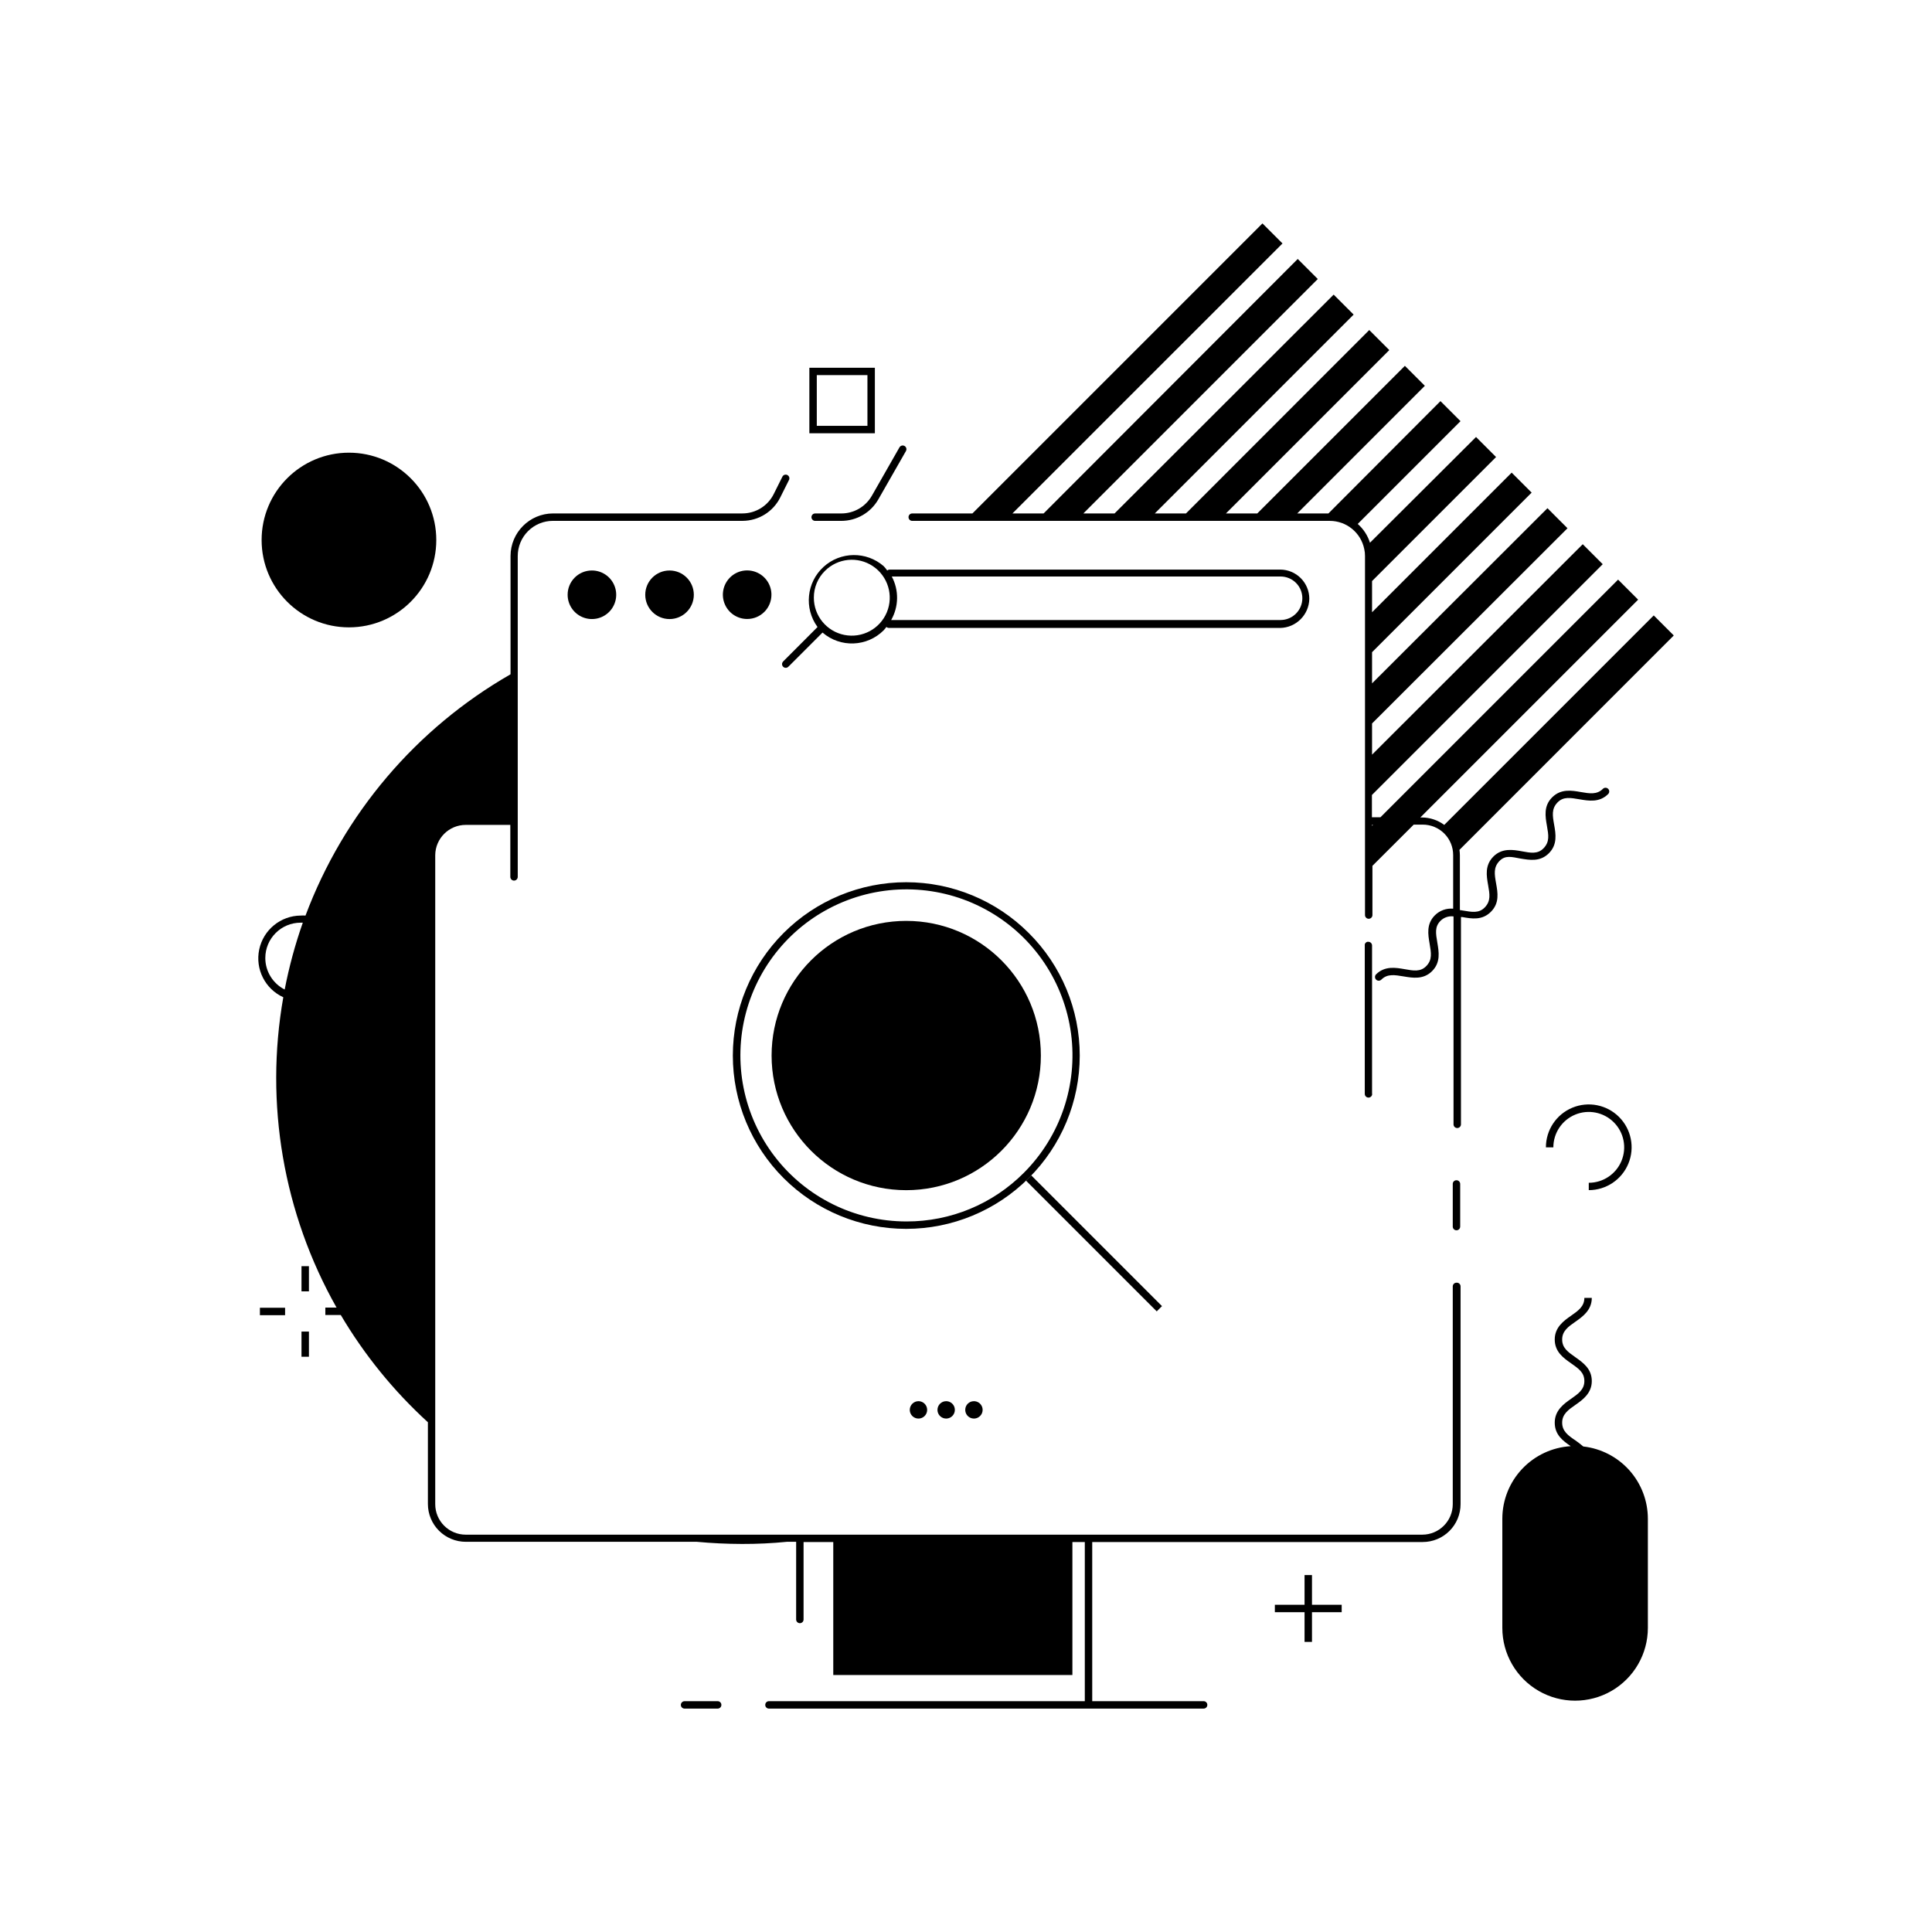 <?xml version="1.0" encoding="UTF-8"?>
<!-- Uploaded to: SVG Repo, www.svgrepo.com, Generator: SVG Repo Mixer Tools -->
<svg fill="#000000" width="800px" height="800px" version="1.1" viewBox="144 144 512 512" xmlns="http://www.w3.org/2000/svg">
 <g>
  <path d="m546.93 371.52c2.461 0.414 5.234 0.906 7.539-1.398 2.301-2.301 1.832-5.098 1.398-7.539-0.434-2.441-0.727-4.231 0.867-5.902 1.594-1.672 3.543-1.238 5.902-0.848 2.363 0.395 5.234 0.906 7.539-1.398l-0.004 0.004c0.188-0.184 0.293-0.434 0.293-0.695 0-0.266-0.105-0.516-0.293-0.699-0.383-0.375-0.996-0.375-1.379 0-1.594 1.594-3.543 1.258-5.902 0.848-2.363-0.414-5.215-0.906-7.539 1.398-2.32 2.301-1.832 5.098-1.398 7.559 0.434 2.461 0.746 4.211-0.848 5.902s-3.543 1.258-5.805 0.848c-2.262-0.414-5.234-0.926-7.539 1.398-2.301 2.32-1.832 5.078-1.398 7.539 0.434 2.461 0.746 4.211-0.848 5.902s-3.543 1.238-5.902 0.848l-0.727-0.117v-14.426l0.004-0.008c0-0.508-0.039-1.016-0.117-1.516l56.797-56.816-5.312-5.312-55.516 55.516h-0.004c-1.707-1.27-3.777-1.957-5.902-1.969h-0.434l57.723-57.723-5.312-5.312-62.977 62.977h-2.262v-5.902l61.164-61.164-5.293-5.293-55.836 55.77v-8.266l51.797-51.738-5.312-5.312-46.484 46.426v-8.266l42.293-42.293-5.293-5.293-37 37v-8.266l32.867-32.867-5.312-5.312-28.105 28.02c-0.609-1.922-1.73-3.644-3.246-4.977l27.238-27.238-5.312-5.312-29.699 29.773h-8.266l33.828-33.828-5.293-5.293-39.125 39.121h-8.305l43.297-43.297-5.312-5.312-48.574 48.609h-8.266l52.703-52.703-5.293-5.293-58.074 57.996h-8.266l62.129-62.129-5.312-5.312-67.348 67.441h-8.266l71.578-71.555-5.312-5.312-76.871 76.867h-15.961c-0.258 0-0.508 0.105-0.688 0.293-0.184 0.184-0.281 0.434-0.277 0.691 0 0.539 0.43 0.977 0.965 0.984h110.7c4.43 0.016 8.234 3.141 9.113 7.481 0.137 0.598 0.203 1.215 0.195 1.828v95.152c0 0.547 0.441 0.984 0.984 0.984 0.543 0 0.984-0.438 0.984-0.984v-13.047l10.941-10.922h2.383c2.144-0.004 4.203 0.848 5.719 2.363 1.516 1.52 2.359 3.582 2.352 5.727v14.188c-1.797-0.16-3.566 0.48-4.844 1.754-2.301 2.301-1.812 5.078-1.398 7.519s0.746 4.231-0.848 5.902-3.543 1.238-5.805 0.848c-2.262-0.395-5.215-0.926-7.539 1.379l0.004-0.004c-0.379 0.391-0.379 1.008 0 1.398 0.188 0.188 0.441 0.293 0.707 0.293 0.262-0.004 0.508-0.109 0.691-0.293 1.594-1.594 3.543-1.238 5.902-0.848 2.363 0.395 5.234 0.906 7.539-1.398 2.301-2.301 1.812-5.078 1.398-7.539-0.414-2.461-0.746-4.211 0.848-5.805h-0.004c0.91-0.895 2.18-1.32 3.445-1.16v55.105c0 0.262 0.102 0.512 0.285 0.695 0.188 0.184 0.438 0.289 0.699 0.289 0.258 0 0.512-0.105 0.695-0.289s0.289-0.434 0.289-0.695v-54.926h0.395c2.441 0.434 5.215 0.926 7.539-1.398 2.32-2.32 1.812-5.078 1.379-7.519-0.434-2.441-0.727-4.231 0.848-5.902 1.566-1.672 3.34-1.102 5.602-0.691zm-39.359-8.68v-0.234h0.316z"/>
  <path d="m565.04 457.43v1.969c4.594 0 8.738-2.769 10.492-7.016 1.758-4.246 0.781-9.133-2.469-12.379-3.254-3.246-8.141-4.211-12.383-2.449-4.242 1.766-7.004 5.91-6.996 10.508h1.969c0-3.797 2.285-7.223 5.793-8.676 3.508-1.453 7.547-0.648 10.23 2.035 2.688 2.688 3.488 6.723 2.035 10.23-1.453 3.508-4.875 5.797-8.672 5.797z"/>
  <path d="m529.98 483.93c-0.543 0-0.984 0.441-0.984 0.984v57.703c0 4.457-3.609 8.078-8.066 8.086h-253.5c-4.469 0-8.09-3.621-8.09-8.086v-172c0.043-4.438 3.652-8.012 8.09-8.012h11.809v13.777c0 0.543 0.441 0.984 0.984 0.984 0.543 0 0.984-0.441 0.984-0.984v-85.039c0-2.469 0.98-4.836 2.727-6.582 1.746-1.746 4.113-2.727 6.582-2.727h50.281c4.246-0.02 8.113-2.434 9.996-6.238l2.301-4.606h0.004c0.23-0.477 0.039-1.051-0.434-1.297-0.23-0.125-0.504-0.145-0.75-0.062-0.25 0.078-0.453 0.258-0.57 0.496l-2.301 4.606c-1.57 3.152-4.797 5.144-8.324 5.133h-50.145c-6.223 0.012-11.266 5.055-11.277 11.277v31.352c-25.004 14.34-44.219 36.953-54.336 63.941-0.426-0.031-0.855-0.031-1.281 0-5.312 0.047-9.879 3.777-10.984 8.977-1.105 5.195 1.547 10.465 6.379 12.672-4.977 28.219 0.012 57.293 14.113 82.242h-2.973v1.969h4.094c6.242 10.562 14.023 20.141 23.086 28.418v21.648c0 2.66 1.055 5.215 2.938 7.094 1.883 1.883 4.438 2.941 7.098 2.941h61.227c3.938 0.367 7.918 0.559 11.945 0.57 4.027 0.012 8.012-0.176 11.945-0.57h2.441l-0.004 20.586c0 0.262 0.105 0.512 0.289 0.695 0.188 0.184 0.438 0.289 0.695 0.289 0.262 0 0.512-0.105 0.699-0.289 0.184-0.184 0.285-0.434 0.285-0.695v-20.527h7.871v35.246h63.371v-35.246h3.289v42.176h-83.719c-0.539 0.012-0.965 0.445-0.965 0.984-0.008 0.258 0.094 0.508 0.273 0.691 0.184 0.188 0.43 0.293 0.691 0.293h115.21c0.258 0 0.508-0.105 0.695-0.289 0.184-0.184 0.285-0.438 0.285-0.695 0-0.262-0.102-0.512-0.285-0.695-0.188-0.188-0.438-0.289-0.695-0.289h-29.523v-42.176h87.578c2.66 0 5.215-1.059 7.098-2.938 1.883-1.883 2.938-4.438 2.938-7.098v-57.703c0.004-0.277-0.113-0.547-0.32-0.734-0.207-0.188-0.484-0.277-0.762-0.25zm-315.67-86.039c0-5.176 4.195-9.371 9.367-9.371h0.57c-2.035 5.777-3.641 11.699-4.801 17.715-3.144-1.594-5.133-4.82-5.137-8.344z"/>
  <path d="m529.98 470.04c0.262 0 0.512-0.102 0.695-0.289 0.188-0.184 0.289-0.434 0.289-0.695v-11.316c-0.012-0.535-0.449-0.965-0.984-0.961-0.258-0.008-0.508 0.094-0.695 0.273-0.184 0.18-0.289 0.43-0.289 0.688v11.316c0 0.262 0.105 0.512 0.289 0.695 0.184 0.188 0.434 0.289 0.695 0.289z"/>
  <path d="m334.19 594.83h-8.777c-0.539 0.008-0.973 0.445-0.984 0.984 0 0.258 0.105 0.512 0.289 0.695 0.184 0.184 0.434 0.289 0.695 0.289h8.777c0.262 0 0.512-0.105 0.695-0.289 0.188-0.184 0.289-0.438 0.289-0.695 0-0.543-0.441-0.984-0.984-0.984z"/>
  <path d="m507.61 433.93v-39.359c0-0.262-0.105-0.512-0.289-0.695-0.184-0.184-0.434-0.289-0.695-0.289h-0.254c-0.336 0.082-0.602 0.34-0.691 0.668-0.012 0.094-0.012 0.188 0 0.277v39.359c0 0.543 0.441 0.984 0.984 0.984 0.543 0 0.984-0.441 0.984-0.984z"/>
  <path d="m366.92 280.07h-6.891c-0.543 0-0.984 0.441-0.984 0.984 0 0.262 0.105 0.512 0.289 0.695 0.184 0.188 0.434 0.289 0.695 0.289h6.891c4.062 0.012 7.82-2.16 9.84-5.688l7.32-12.812c0.27-0.473 0.109-1.074-0.363-1.348-0.473-0.27-1.078-0.105-1.352 0.367l-7.32 12.832v-0.004c-1.664 2.914-4.769 4.703-8.125 4.684z"/>
  <path d="m294.43 301.6c-0.008 2.606 1.555 4.957 3.961 5.961 2.402 1 5.176 0.457 7.019-1.383 1.844-1.84 2.398-4.609 1.402-7.016-0.992-2.406-3.34-3.977-5.945-3.977-1.707-0.008-3.344 0.668-4.551 1.871-1.207 1.203-1.887 2.84-1.887 4.543z"/>
  <path d="m327.87 301.62c0 3.555-2.883 6.438-6.434 6.438-3.555 0-6.438-2.883-6.438-6.438 0-3.555 2.883-6.434 6.438-6.434 3.551 0 6.434 2.879 6.434 6.434"/>
  <path d="m348.44 301.6c0-2.606-1.57-4.953-3.977-5.945-2.41-0.996-5.18-0.441-7.016 1.402-1.84 1.844-2.387 4.617-1.383 7.019 1 2.406 3.356 3.969 5.957 3.961 1.707 0 3.34-0.68 4.547-1.887 1.203-1.207 1.875-2.844 1.871-4.551z"/>
  <path d="m385.1 517.61c-0.008 0.934 0.547 1.781 1.406 2.141 0.859 0.363 1.855 0.172 2.516-0.484 0.664-0.656 0.863-1.648 0.508-2.512s-1.195-1.426-2.129-1.426c-1.262 0-2.289 1.02-2.301 2.281z"/>
  <path d="m392.44 517.61c-0.008 0.934 0.547 1.781 1.406 2.141 0.859 0.363 1.855 0.172 2.516-0.484 0.664-0.656 0.863-1.648 0.512-2.512-0.355-0.863-1.199-1.426-2.133-1.426-1.262 0-2.289 1.02-2.301 2.281z"/>
  <path d="m399.8 517.61c-0.008 0.938 0.551 1.781 1.414 2.144 0.863 0.359 1.855 0.164 2.516-0.496 0.664-0.66 0.859-1.656 0.496-2.519-0.359-0.859-1.207-1.418-2.141-1.41-1.262 0-2.285 1.023-2.285 2.281z"/>
  <path d="m360.64 310.18-9.109 9.129c-0.277 0.281-0.359 0.703-0.207 1.066 0.148 0.363 0.5 0.602 0.895 0.609 0.266-0.004 0.52-0.109 0.707-0.297l9.055-9.055v0.004c4.731 4.082 11.809 3.812 16.215-0.613 0.277-0.277 0.473-0.59 0.707-0.867l0.004 0.004c0.176 0.152 0.398 0.242 0.629 0.254h103.71c4.238-0.074 7.66-3.492 7.734-7.734 0-2.051-0.816-4.016-2.266-5.469-1.453-1.449-3.418-2.266-5.469-2.266h-103.52c-0.223 0.008-0.438 0.09-0.609 0.238-0.281-0.402-0.59-0.785-0.926-1.141-4.598-4.004-11.473-3.914-15.965 0.207-4.496 4.121-5.18 10.961-1.59 15.891zm122.73-13.402c1.527 0 2.996 0.605 4.078 1.688 1.082 1.082 1.688 2.547 1.688 4.078-0.012 3.18-2.586 5.754-5.766 5.766h-103.2c2.027-3.562 2.09-7.914 0.16-11.531zm-120.76-1.477c3.391-3.402 8.707-3.934 12.703-1.27s5.551 7.777 3.715 12.215c-1.836 4.434-6.551 6.953-11.262 6.016-4.707-0.941-8.094-5.074-8.086-9.875-0.012-2.66 1.043-5.211 2.93-7.086z"/>
  <path d="m223.9 479.55h1.969v6.672h-1.969z"/>
  <path d="m223.9 496.88h1.969v6.672h-1.969z"/>
  <path d="m212.88 490.57h6.672v1.969h-6.672z"/>
  <path d="m259.62 287.11c0 12.781-10.363 23.145-23.145 23.145s-23.145-10.363-23.145-23.145 10.363-23.145 23.145-23.145 23.145 10.363 23.145 23.145"/>
  <path d="m491.69 561.41h-1.969v7.871h-7.871v1.969h7.871v7.871h1.969v-7.871h7.871v-1.969h-7.871z"/>
  <path d="m563.58 527.33c-0.668-0.574-1.363-1.113-2.086-1.613-1.969-1.32-3.504-2.461-3.504-4.703 0-2.242 1.613-3.387 3.504-4.703 1.891-1.32 4.348-3.051 4.348-6.316 0-3.266-2.32-4.879-4.348-6.316-2.027-1.438-3.504-2.461-3.504-4.703 0-2.242 1.613-3.387 3.504-4.703 1.891-1.32 4.348-3.051 4.348-6.316h-1.969c0 2.262-1.633 3.406-3.523 4.723-1.891 1.32-4.328 3.031-4.328 6.297s2.301 4.898 4.328 6.316c2.027 1.418 3.523 2.461 3.523 4.703 0 2.242-1.633 3.387-3.523 4.703-1.891 1.32-4.328 3.051-4.328 6.316s2.223 4.84 4.231 6.238h0.004c-4.902 0.297-9.504 2.449-12.875 6.023-3.367 3.57-5.246 8.293-5.25 13.203v28.93c0 6.891 3.676 13.258 9.641 16.703 5.969 3.445 13.32 3.445 19.289 0 5.965-3.445 9.641-9.812 9.641-16.703v-28.93c-0.004-4.738-1.75-9.309-4.906-12.84-3.16-3.531-7.508-5.777-12.215-6.309z"/>
  <path d="m375.85 241.46h-17.359v17.359h17.359zm-1.969 15.391h-13.422v-13.445h13.422z"/>
  <path d="m416.63 391.26c-8.613-8.617-20.297-13.461-32.48-13.461-12.184-0.004-23.867 4.836-32.484 13.449-8.617 8.613-13.457 20.301-13.457 32.484s4.84 23.867 13.457 32.48c8.617 8.613 20.301 13.453 32.484 13.449 12.184 0 23.867-4.844 32.48-13.461 8.648-8.59 13.512-20.277 13.512-32.469s-4.863-23.883-13.512-32.473zm-32.375 76.438c-13.684 0.012-26.594-6.34-34.93-17.188-8.34-10.852-11.156-24.961-7.625-38.18s13.012-24.043 25.652-29.285c12.637-5.242 26.996-4.309 38.848 2.531 11.852 6.836 19.852 18.797 21.641 32.363 1.789 13.566-2.836 27.191-12.512 36.867-8.223 8.27-19.41 12.914-31.074 12.891z"/>
  <path d="m415.91 456.89 1.391-1.391 34.637 34.637-1.391 1.391z"/>
  <path d="m419.84 423.73c0 19.703-15.973 35.68-35.68 35.68s-35.68-15.977-35.68-35.68c0-19.707 15.973-35.684 35.68-35.684s35.68 15.977 35.68 35.684"/>
 </g>
</svg>